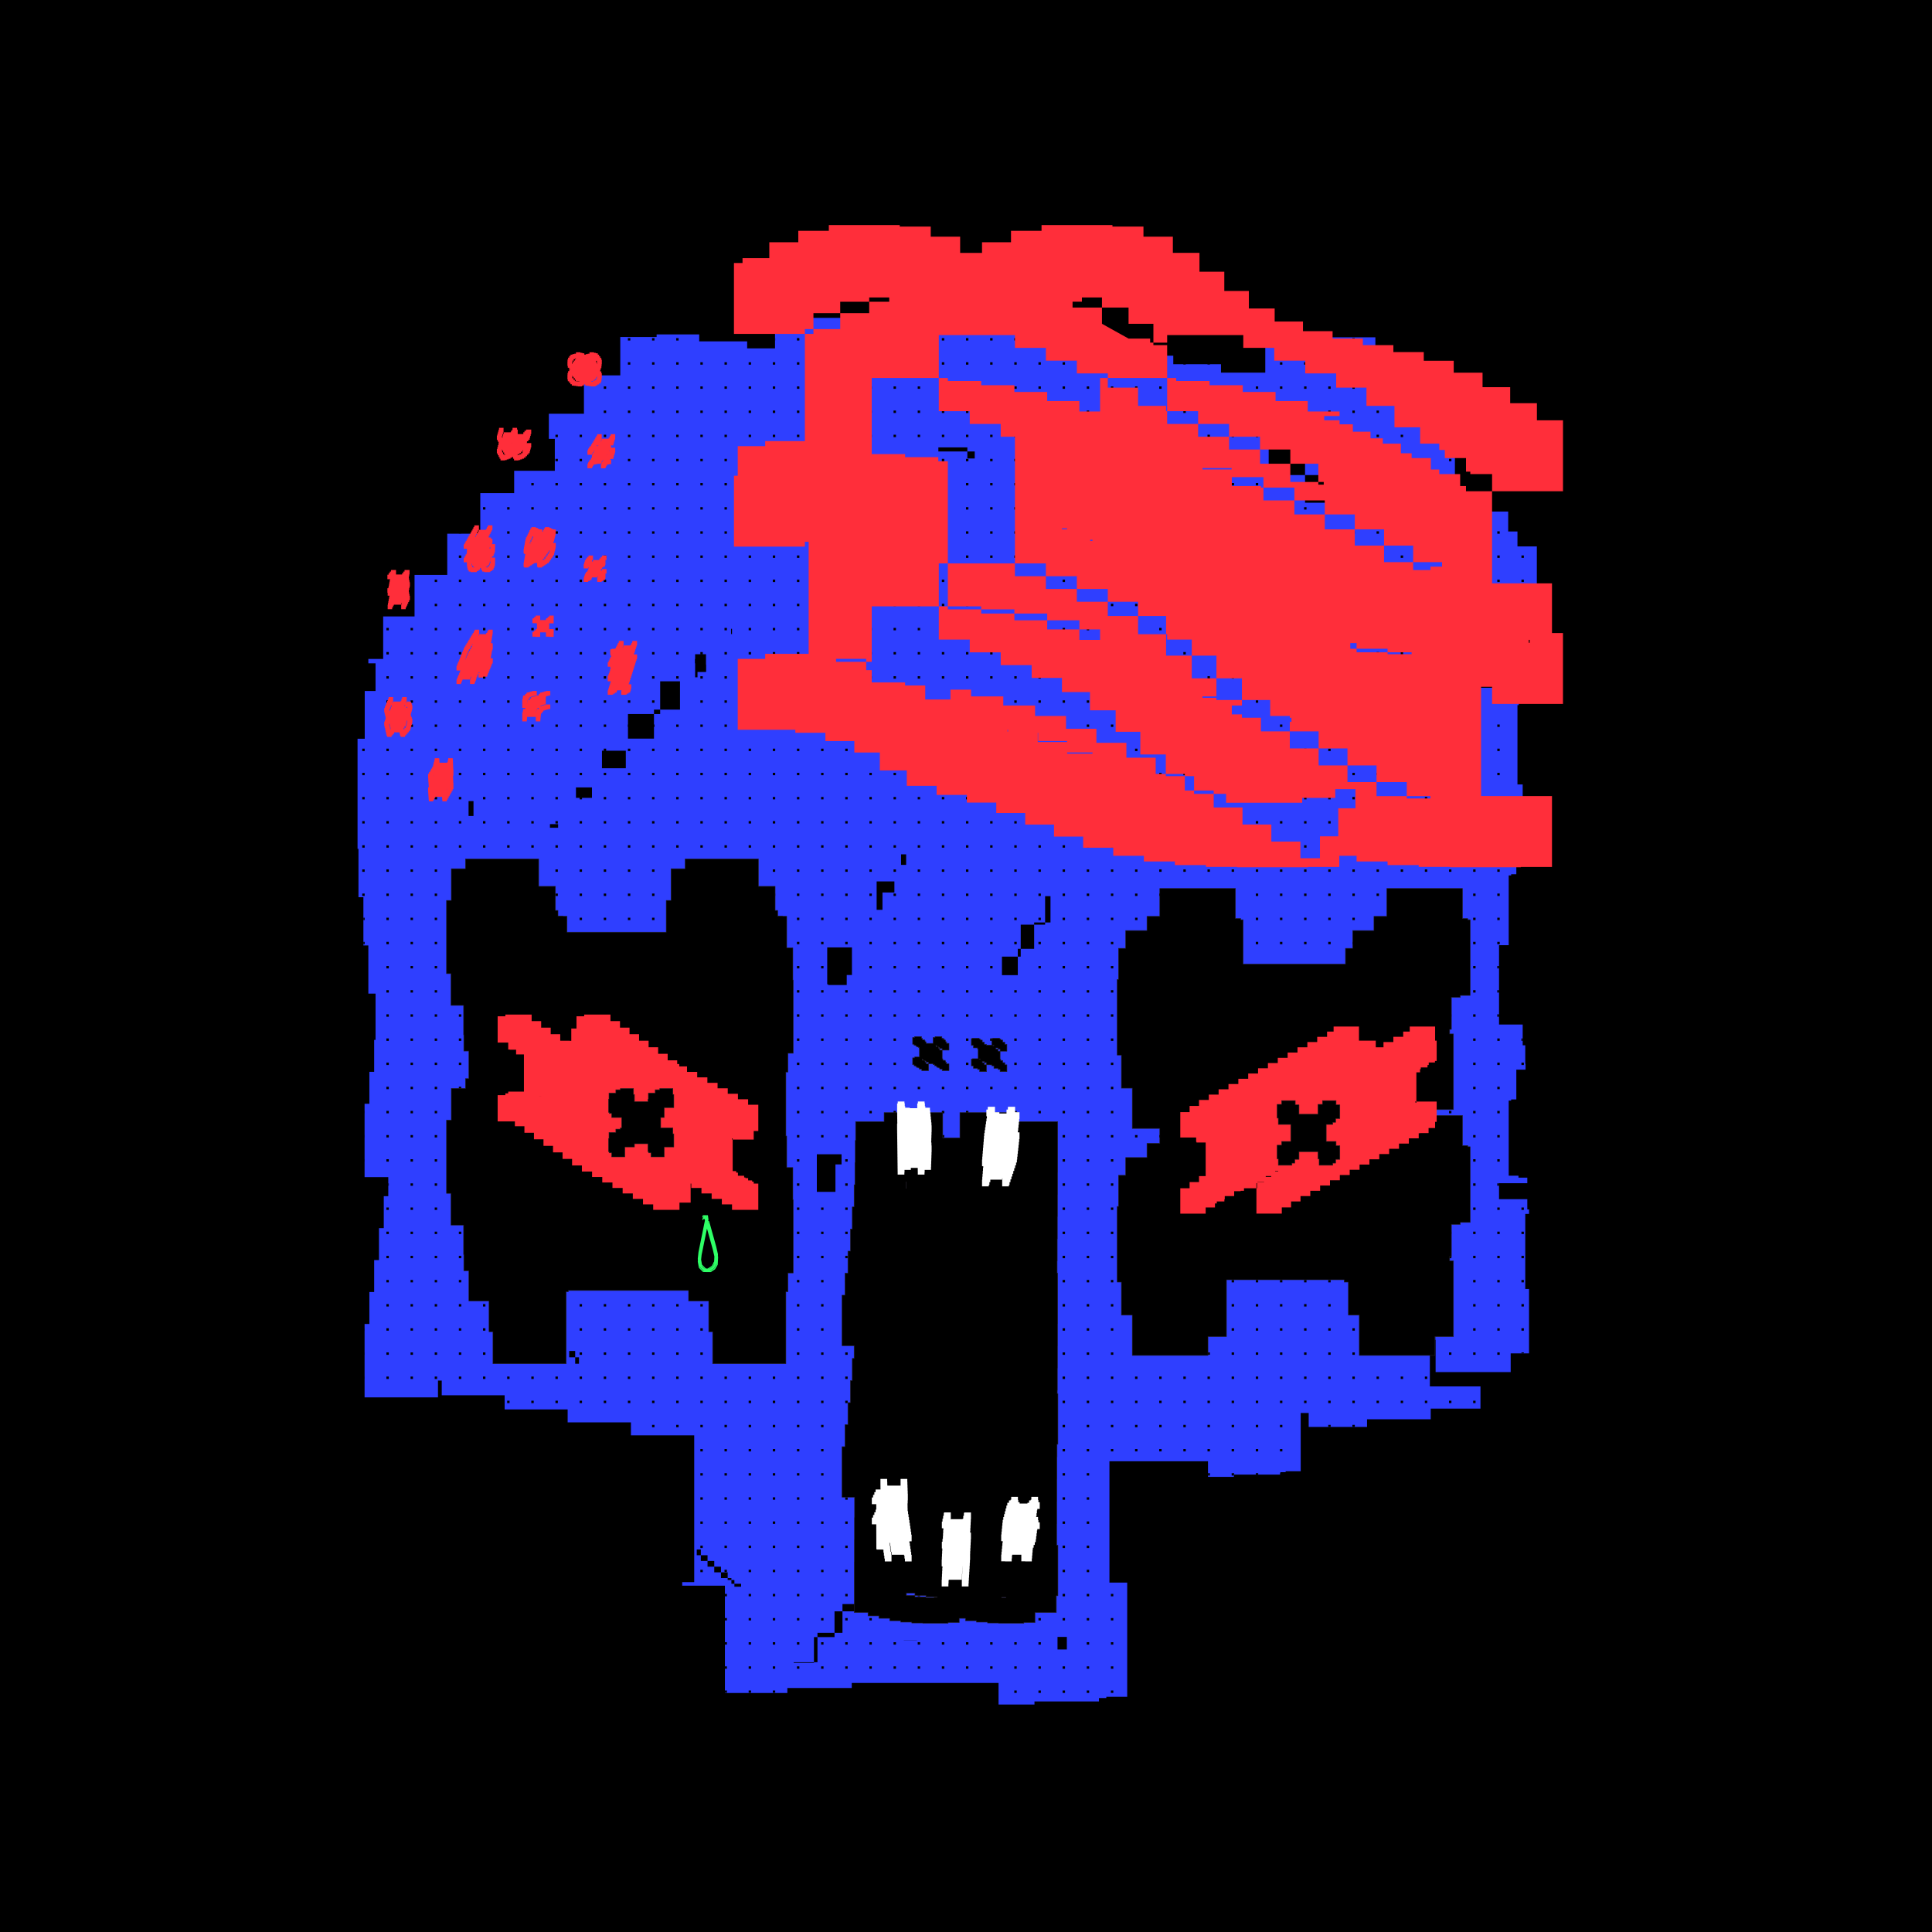 <svg xmlns="http://www.w3.org/2000/svg" width="4000" height="4000" viewBox="0 0 4000 4000">

  <rect width="100%" height="100%" fill="black" />

  <defs>
    <pattern id="gridPattern" width="50" height="50" patternUnits="userSpaceOnUse">
      <rect width="5" height="5" fill="#black" />
    </pattern>
  </defs>

  <path class="grifter"
    d="m3157.9,2668.72v-155.42h7.79v-9.34h-3.55v-21.16h-58.55v-33.1h58.55v-11.53h-18.32v-4h-20.2v-155.42h5v-2.47h10.77v-61.7h19.11v-12.14h-.6v-38.28h-5.34v-43h-48.97v-164.27h20.03v-144.42h5v-2.47h10.77v-61.7h25.04v-4.91h-5.94v-72.03h-5.94v-47.24h-10.81v-164.27h2.65v-4.99h-3.61v-30.96h-122.23v72.19h-.96v-231.46h-4.04v-2.71h-55.28v-38.58h-54.25v-41.29h54.25v41.29h59.32v41.29h164.27v-133.31h-40.12v-30.96h-19.2v-41.29h-59.32v-41.29h-51v-204.84h-82.32v-57.3h-82.32v-57.3h-227.96v73.22h-91.71v-17.57h-98.75v-17.57h-99.14v-15.18h-99.26v-14.45h-67.06v-8.45h-32.19v-6h-99.61v-11.67h-99.66v-11.29h-99.66v-11.29h-227.96v63.15h-57.72v-14.45h-99.26v-14.45h-88.17v5.36h-75.23v79.45h-75.23v79.45h-72.64v52.03h12.33v66.06h-84.17v46.25h-70.12v83.97h-68.42v85.39h-67.7v85.95h-64.97v88.04h-30.7v9.04h14.92v57.27h-22.39v98.89h-14.88v227.96h1.9v100.19h10.21v99.78h10.25v99.78h14.92v95.71h-2.86v66.13h-9.93v66.13h-9.93v151.97s49.08,0,49.08,0v39.44h-9.35v66.13h-9.93v66.13h-9.93v66.13h-9.93v66.13h-9.93v151.97h151.97v-34.76h7.78v30.44h130.22v29.32h130.47v26.82h131.02v26.82h131.02v303.94h-24.85v7.36h88.41v222.21h129.27v-10.43h133.33v-10.43h303.94v44.75h74.36v-6.44h133.54v-7.03h15.23v-2.6h43.22v-236.42h-36.79v-251.21h204.06v32.25h53.58v-4.64h96.23v-5.06h10.97v-1.87h31.15v-120.66h16.54v28.97h120.8v-15.93h131.87v-22.1h103.01v-45.93h-104.8v-96.42h11.47v-16.04h.44v82.74h155.42v-38.68h38v-133.31h-7.82ZM980.33,1689.37h-10.21v-30.83h10.21v30.83Zm168.13,1093.95h-33.59v-11.21h-8.43v-15.63h42.01v26.84Zm50.29,40.17h-7.9v-13.39h-12.38v-13.06h12.38v13.06h7.9v13.39Zm240.27-1458.97h7.47v8.79h1.15v2.88h13.77v14.45h-13.77v-14.45h-1.15v-2.88h-7.47v-8.79Zm95.37,1920.56h-13.9v-6.06h-6.2v-7.71h-7.69v-4.1h-13.9v-11.81h-13.9v-11.81h-13.9v-11.81h-13.9v-11.81h-8.45v-11.81h8.45v11.81h13.9v11.81h13.9v11.81h13.9v11.81h13.9v11.81h7.69v4.1h6.2v7.71h13.9v6.06Zm364.08,111.36h-27.26v-.24h27.26v.24Zm119.6-2447.27h-15.26v-14.45h-60.02v-8.45h60.02v8.45h15.26v14.45Zm880.89,121.36h-66.09v-12.66h-48.6v-16.98h-82.32v-57.3h-75.28v-57.3h75.28v57.3h82.32v57.3h114.69v29.64Z"
    fill="#2f3fff" />


  <path class="grifter-cls-2"
    d="m3157.9,2668.72v-155.42h7.79v-9.34h-3.55v-21.16h-58.55v-33.1h58.55v-11.53h-18.32v-4h-20.2v-155.42h5v-2.47h10.77v-61.7h19.11v-12.14h-.6v-38.28h-5.34v-43h-48.97v-164.27h20.03v-144.42h5v-2.47h10.77v-61.7h25.04v-4.91h-5.94v-72.03h-5.94v-47.24h-10.81v-164.27h2.65v-4.99h-3.61v-30.96h-122.23v72.19h-.96v-231.46h-4.04v-2.71h-55.28v-38.58h-54.25v-41.29h54.25v41.29h59.32v41.29h164.27v-133.31h-40.12v-30.96h-19.2v-41.29h-59.32v-41.29h-51v-204.84h-82.32v-57.3h-82.32v-57.3h-227.96v73.22h-91.71v-17.57h-98.75v-17.57h-99.14v-15.18h-99.26v-14.45h-67.06v-8.45h-32.19v-6h-99.61v-11.67h-99.66v-11.29h-99.66v-11.29h-227.96v63.15h-57.72v-14.45h-99.26v-14.45h-88.17v5.36h-75.23v79.45h-75.23v79.45h-72.64v52.03h12.33v66.06h-84.17v46.25h-70.12v83.97h-68.42v85.39h-67.7v85.95h-64.97v88.04h-30.7v9.04h14.92v57.27h-22.39v98.89h-14.88v227.96h1.9v100.19h10.21v99.78h10.25v99.78h14.92v95.71h-2.86v66.13h-9.93v66.13h-9.93v151.97s49.08,0,49.08,0v39.44h-9.35v66.13h-9.93v66.13h-9.93v66.13h-9.93v66.13h-9.93v151.97h151.97v-34.76h7.78v30.44h130.22v29.32h130.47v26.82h131.02v26.82h131.02v303.94h-24.85v7.36h88.41v222.21h129.27v-10.43h133.33v-10.43h303.94v44.75h74.36v-6.44h133.54v-7.03h15.23v-2.6h43.22v-236.42h-36.79v-251.21h204.06v32.25h53.58v-4.64h96.23v-5.06h10.97v-1.87h31.15v-120.66h16.54v28.97h120.8v-15.93h131.87v-22.1h103.01v-45.93h-104.8v-96.42h11.47v-16.04h.44v82.74h155.42v-38.68h38v-133.31h-7.82ZM980.33,1689.37h-10.21v-30.83h10.21v30.83Zm168.13,1093.95h-33.59v-11.21h-8.43v-15.63h42.01v26.84Zm50.29,40.17h-7.9v-13.39h-12.38v-13.06h12.38v13.06h7.9v13.39Zm240.27-1458.97h7.47v8.79h1.15v2.88h13.77v14.45h-13.77v-14.45h-1.15v-2.88h-7.47v-8.79Zm95.37,1920.56h-13.9v-6.06h-6.2v-7.71h-7.69v-4.1h-13.9v-11.81h-13.9v-11.81h-13.9v-11.81h-13.9v-11.81h-8.45v-11.81h8.45v11.81h13.9v11.81h13.9v11.81h13.9v11.81h13.9v11.81h7.69v4.1h6.2v7.71h13.9v6.06Zm364.08,111.36h-27.26v-.24h27.26v.24Zm119.6-2447.27h-15.26v-14.45h-60.02v-8.45h60.02v8.45h15.26v14.45Zm880.89,121.36h-66.09v-12.66h-48.6v-16.98h-82.32v-57.3h-75.28v-57.3h75.28v57.3h82.32v57.3h114.69v29.64Z"
    fill="url(#gridPattern)" />

  <defs>
    <style>
      .cls-1{stroke:#231f20;stroke-miterlimit:10;}.cls-2,.cls-3,.cls-4,.cls-5{stroke-width:0px;}.cls-3{fill:#2eff66;}.cls-4{fill:#ff2e3a;}.cls-5{fill:#fff;}</style>
  </defs>

  <g id="Layer_1">
    <path class="cls-2"
      d="m1850.1,3261.55h-33.23v22.04h-20.04v37.46h-24.5v15.06h-28.09v44.44h-16.45v8.89h-35.31v52.01h-7.27v1.32h-41.9v-1.32h41.9v-52.01h7.27v-8.89h35.31v-44.44h16.45v-15.06h28.09v-37.46h24.5v-22.04h20.04" />
    <polygon class="cls-1"
      points="1641.52 1962.46 1628.82 1962.46 1628.82 1897.13 1620.37 1897.13 1620.37 1896.42 1610.08 1896.42 1610.08 1884.95 1604.82 1884.95 1604.82 1835.1 1570.14 1835.1 1570.14 1778.36 1418.52 1778.36 1418.52 1798.6 1389.24 1798.6 1389.24 1864.21 1379.34 1864.21 1379.34 1929.98 1266.91 1929.98 1173.98 1929.98 1173.98 1897.13 1165.52 1897.13 1165.52 1896.42 1155.23 1896.42 1155.23 1884.95 1149.97 1884.95 1149.97 1835.1 1115.29 1835.1 1115.29 1778.36 963.67 1778.36 963.67 1798.6 934.39 1798.6 934.39 1864.21 924.49 1864.21 924.49 2015.83 933.72 2015.83 933.72 2081.57 959.87 2081.57 959.87 2142.5 960.28 2142.5 960.28 2176.1 970.76 2176.1 970.76 2233.21 963.67 2233.21 963.67 2253.45 934.39 2253.45 934.39 2319.06 924.49 2319.06 924.49 2470.68 933.72 2470.68 933.72 2536.42 959.87 2536.42 959.87 2597.35 960.28 2597.35 960.28 2630.95 970.76 2630.95 970.76 2693.48 1012.5 2693.48 1012.5 2757.2 1020.62 2757.2 1020.62 2823.42 1172.24 2823.42 1172.24 2674.38 1176.61 2674.38 1176.61 2671.8 1323.85 2671.8 1425.61 2671.8 1425.61 2693.48 1467.35 2693.48 1467.35 2757.2 1475.47 2757.2 1475.47 2823.42 1627.09 2823.42 1627.09 2674.38 1631.46 2674.38 1631.46 2635.54 1642.25 2635.54 1642.25 2483.92 1641.52 2483.92 1641.52 2417.31 1628.82 2417.31 1628.82 2351.98 1627.09 2351.98 1627.09 2219.53 1631.46 2219.53 1631.46 2180.69 1642.25 2180.69 1642.25 2029.07 1641.52 2029.07 1641.52 1962.46" />
    <polygon class="cls-1"
      points="3004.93 2131.23 3004.93 2064.93 3023.4 2064.93 3023.4 2060.9 3043.76 2060.9 3043.76 1904.24 3038.72 1904.24 3038.72 1901.76 3027.86 1901.76 3027.86 1839.56 2871.2 1839.56 2871.2 1897.25 2844.63 1897.25 2844.63 1926.62 2800.58 1926.62 2800.58 1963.41 2785.67 1963.41 2785.67 1996.22 2714.55 1996.22 2573.79 1996.22 2573.79 1904.24 2568.75 1904.24 2568.75 1901.76 2557.89 1901.76 2557.89 1839.56 2401.23 1839.56 2401.23 1897.25 2374.66 1897.25 2374.66 1926.62 2330.61 1926.62 2330.61 1963.41 2315.7 1963.41 2315.7 2027.81 2313.08 2027.81 2313.08 2184.46 2321.73 2184.46 2321.73 2252.9 2344.28 2252.9 2344.28 2336.29 2401.23 2336.29 2401.23 2367.22 2374.66 2367.22 2374.66 2396.59 2330.61 2396.59 2330.61 2433.38 2315.7 2433.38 2315.7 2497.78 2313.08 2497.78 2313.08 2654.44 2321.73 2654.44 2321.73 2722.87 2344.28 2722.87 2344.28 2806.26 2500.93 2806.26 2500.93 2767.28 2539.23 2767.28 2539.23 2649.61 2657.59 2649.61 2783.05 2649.61 2783.05 2654.44 2791.7 2654.44 2791.7 2722.87 2814.25 2722.87 2814.25 2806.26 2970.9 2806.26 2970.9 2767.28 3009.21 2767.28 3009.21 2610.62 3001.35 2610.62 3001.35 2601.21 3004.93 2601.21 3004.93 2534.9 3023.4 2534.9 3023.4 2530.87 3043.76 2530.87 3043.76 2374.22 3038.72 2374.22 3038.72 2371.73 3027.86 2371.73 3027.86 2309.54 2970.9 2309.54 2970.9 2297.3 3009.21 2297.3 3009.21 2140.65 3001.35 2140.65 3001.35 2131.23 3004.93 2131.23" />
    <path class="cls-3"
      d="m1486.29,2600.71v-.75h.04v-.75h.04v-.75h.04v-1.71h-.02v-.75h-.17v-.73h-.17v-.73h-.17v-.73h-.17v-.73h-.17v-.73h-.17v-.73h-.17v-.73h-.17v-.73h-.17v-.73h-.17v-.73h-.17v-.73h-.17v-.73h-.17v-.73h-.17v-.73h-.17v-.73h-.17v-.73h-.17v-.73h-.17v-.73h-.17v-.73h-.17v-.73h-.17v-.73h-.2v-.72h-.2v-.72h-.2v-.72h-.2v-.72h-.2v-.72h-.2v-.72h-.2v-.72h-.2v-.72h-.2v-.72h-.2v-.72h-.2v-.72h-.2v-.72h-.2v-.72h-.2v-.72h-.2v-.72h-.2v-.72h-.2v-.72h-.2v-.72h-.2v-.72h-.2v-.72h-.2v-.72h-.2v-.72h-.2v-.72h-.2v-.72h-.2v-.72h-.2v-.72h-.2v-.72h-.2v-.72h-.2v-.72h-.2v-.72h-.2v-.72h-.2v-.72h-.2v-.72h-.2v-.72h-.2v-.72h-.2v-.72h-.2v-.72h-.2v-.72h-.2v-.72h-.2v-.72h-.2v-.72h-.2v-.72h-.2v-.72h-.2v-.72h-.2v-.72h-.2v-.72h-.2v-.72h-.2v-.72h-.2v-.72h-.2v-.72h-.2v-.72h-.2v-.72h-.2v-.72h-.2v-.72h-.2v-.72h-.2v-.72h-.2v-.72h-.2v-.72h-.2v-.72h-.2v-.72h-.2v-.72h-.2v-.72h-.2v-.72h-.2v-.72h-.2v-.72h-.2v-.72h-.2v-.72h-.2v-.72h-.2v-.72h-.2v-.72h-.2v-.72h-.2v-.72h-.2v-.72h-1.66v-.48h-.1v-.75h-.01v-.45h.15v-.74h.15v-1.71h-.09v-.75h-.1v-.75h-.1v-.75h-.1v-.75h-.1v-.75h-.1v-.75h-.1v-.75h-.1v-.75h-.1v-.75h-.1v-.75h-.26v-.57h-.75v-.02h-.75v-.02h-.75v-.02h-.75v-.02h-1.71v.11h-.41v-.02h-.75v-.02h-.75v-.02h-.75v-.02h-.75v-.02h-1.71v.11h-.66v.72h-.23v.72h-.23v.72h-.23v.72h-.23v1.71h1.71v-.72h.23v-.72h.23v-.72h.23v-.72h.23v-.08h.46v.02h.21v.06h-.66v.72h-.23v.72h-.23v.72h-.23v.72h-.23v.45h-.12v.11h-.66v.72h-.23v.72h-.23v.72h-.23v.72h-.23v1.71h1.71v-.72h.23v-.72h.23v-.28h2.78v.15h.1v.75h.08v.81h.12v.68h.1v.58h-.11v.74h-.15v.74h-.15v.74h-.15v.74h-.15v.74h-.15v.74h-.15v.74h-.15v.74h-.15v.74h-.15v.74h-.15v.74h-.15v.74h-.15v.74h-.15v.74h-.15v.74h-.15v.74h-.15v.74h-.15v.74h-.15v.74h-.15v.74h-.15v.74h-.15v.74h-.15v.74h-.15v.74h-.15v.74h-.15v.74h-.15v.74h-.15v.74h-.15v.74h-.15v.74h-.15v.74h-.15v.74h-.15v.74h-.15v.74h-.15v.74h-.15v.74h-.15v.74h-.15v.74h-.15v.74h-.15v.74h-.15v.74h-.15v.74h-.15v.74h-.15v.74h-.15v.74h-.15v.74h-.15v.74h-.15v.74h-.15v.74h-.15v.74h-.15v.74h-.15v.74h-.15v.74h-.15v.74h-.15v.74h-.15v.74h-.15v.74h-.15v.74h-.15v.74h-.15v.74h-.15v.74h-.15v.74h-.15v.74h-.15v.74h-.15v.74h-.15v.74h-.15v.74h-.15v.74h-.15v.74h-.15v.74h-.15v.74h-.15v.74h-.15v.74h-.15v.74h-.15v.74h-.15v.74h-.15v.74h-.15v.74h-.15v.74h-.15v.74h-.15v.74h-.15v.74h-.15v.74h-.15v.74h-.15v.74h-.15v.74h-.15v.74h-.15v.74h-.15v.75h-.08v.75h-.08v.75h-.08v.75h-.08v.75h-.08v.75h-.08v.75h-.08v.75h-.08v.75h-.08v.75h-.08v.75h-.08v.75h-.08v.75h-.08v.75h-.08v.75h-.08v.75h-.08v.75h-.08v.75h-.08v1.71h.08v.74h.13v.74h.04v.44h-.08v.75h-.08v.75h-.08v1.71h.08v.74h.13v.74h.13v.74h.13v.74h.13v.74h.13v.74h.13v.74h.13v.74h.13v.74h.13v.74h.13v.74h.13v.74h.13v.74h.13v.74h.13v.74h.13v.74h.13v.74h.32v.64h.53v.53h.53v.53h.53v.53h.53v.53h.53v.53h.53v.53h.53v.53h.53v.53h.53v.53h.53v.53h.53v.53h.53v.53h.53v.53h.53v.53h.53v.53h.71v.1h.75v.02h.75v.02h.75v.02h.75v.02h.75v.02h.75v.02h.75v.02h.75v.02h.75v.02h.75v.02h.75v.02h.75v.02h1.71v-.08h.41v.02h.75v.02h.75v.02h.75v.02h.75v.02h1.71v-.29h.67v-.41h.63v-.41h.63v-.41h.63v-.41h.63v-.41h.63v-.41h.63v-.41h.63v-.41h.63v-.41h.63v-.41h.63v-.41h.63v-.41h.63v-.41h.63v-.64h.39v-.65h.38v-.65h.38v-.65h.38v-.65h.38v-.65h.38v-.65h.38v-.65h.38v-.65h.38v-.65h.38v-.65h.38v-.65h.38v-.65h.38v-.65h.38v-.74h.08v-.75h.04v-.75h.04v-.75h.04v-.75h.04v-.75h.04v-.75h.04v-.75h.04v-.75h.04v-.75h.04v-.75h.04v-.75h.04v-.75h.04v-.75h.04v-.75h.04v-.75h.04v-.75h.04v-.75h.04v-.75h.04v-.75h.04v-1.71h-.02v-.75h-.13v-.42h.04Zm-19.51-69.85v.72h.2v.72h.2v.52h-.2v-.52h-.2v-.72h-.2v-.72h-.2v-.43h.03v-.29h.18v.72h.2Zm11.05,87.18v.65h-.38v.65h-.38v.65h-.38v.65h-.38v.65h-.38v.65h-.38v.64h-.39v.41h-.63v.41h-.63v.41h-.63v.41h-.63v.41h-.63v.41h-.63v.41h-.63v.41h-.63v.41h-.63v.19h-.31v-.02h-.32v-.18h.63v-.41h.63v-.41h.63v-.41h.63v-.41h.63v-.41h.63v-.41h.63v-.41h.63v-.41h.63v-.41h.63v-.64h.39v-.65h.38v-.65h.38v-.65h.38v-.65h.38v-.65h.38v-.65h.38v-.65h.38v-.65h.38v-.65h.3v.08h-.04v.57h-.26v.65h-.38v.65h-.38Zm-.95-3.01v.65h-.38v.65h-.38v.65h-.38v.65h-.38v.65h-.38v.65h-.38v.65h-.38v.65h-.38v.64h-.39v.41h-.63v.41h-.63v.41h-.63v.41h-.63v.41h-.63v.41h-.63v.41h-.63v.41h-.63v.41h-.63v.41h-.63v.41h-.63v.41h-.63v.41h-.63v.16h-.6v-.02h-.75v-.02h-.75v-.02h-.75v-.02h-.72v-.1h-.53v-.53h-.53v-.53h-.53v-.53h-.53v-.53h-.53v-.53h-.53v-.53h-.53v-.53h-.53v-.53h-.53v-.53h-.53v-.53h-.53v-.53h-.53v-.53h-.53v-.53h-.53v-.53h-.53v-.53h-.32v-.64h-.13v-.74h-.13v-.74h-.13v-.74h-.13v-.74h-.13v-.74h-.13v-.74h-.13v-.74h-.13v-.74h-.13v-.74h-.13v-.74h-.13v-.74h-.13v-.74h-.13v-.74h-.06v-.61h.08v-.75h.08v-.75h.08v-.75h.08v-.75h.08v-.75h.08v-.75h.08v-.75h.08v-.75h.08v-.75h.08v-.75h.08v-.75h.08v-.75h.08v-.74h.15v-.74h.15v-.74h.15v-.74h.15v-.74h.15v-.74h.15v-.74h.15v-.74h.15v-.74h.15v-.74h.15v-.74h.15v-.74h.15v-.74h.15v-.74h.15v-.74h.15v-.74h.15v-.74h.15v-.74h.15v-.74h.15v-.74h.15v-.74h.15v-.74h.15v-.74h.15v-.74h.15v-.74h.15v-.74h.15v-.74h.15v-.74h.15v-.74h.15v-.74h.15v-.74h.15v-.74h.15v-.74h.15v-.74h.15v-.74h.15v-.74h.15v-.74h.15v-.74h.15v-.74h.15v-.74h.15v-.74h.15v-.74h.15v-.74h.15v-.74h.15v-.74h.15v-.74h.15v-.74h.15v-.74h.15v-.74h.15v-.74h.15v-.74h.15v-.74h.15v-.74h.15v-.74h.15v-.74h.15v-.74h.15v-.74h.15v-.74h.15v-.74h.15v-.74h.15v-.74h.15v-.74h.15v-.74h.15v-.74h.15v-.74h.15v-.74h.15v-.74h.15v-.74h.15v-.74h.15v-.74h.15v-.74h.15v-.74h.15v-.74h.15v-.74h.12v.25h.2v.72h.2v.72h.2v.72h.2v.72h.2v.72h.2v.72h.2v.72h.2v.72h.2v.72h.2v.72h.2v.72h.2v.72h.2v.72h.2v.72h.2v.72h.2v.72h.2v.72h.2v.72h.2v.72h.2v.72h.2v.72h.2v.72h.2v.72h.2v.72h.2v.72h.2v.72h.2v.72h.2v.72h.2v.72h.2v.72h.2v.72h.2v.72h.2v.72h.2v.72h.2v.72h.2v.72h.2v.72h.2v.72h.2v.72h.2v.72h.2v.72h.2v.72h.2v.72h.2v.72h.2v.72h.2v.72h.2v.72h.2v.72h.2v.72h.2v.72h.2v.72h.2v.72h.2v.72h.2v.72h.2v.72h.2v.72h.2v.72h.2v.72h.2v.72h.2v.72h.17v.73h.17v.73h.17v.73h.17v.73h.17v.73h.17v.73h.17v.73h.17v.73h.17v.73h.17v.73h.17v.73h.17v.73h.17v.73h.17v.73h.17v.73h.17v.73h.17v.73h.17v.73h.17v.73h.13v.63h-.04v.75h-.04v.75h-.04v.75h-.04v.75h-.04v.75h-.04v.75h-.04v.75h-.04v.75h-.04v.75h-.04v.75h-.04v.75h-.04v.75h-.04v.74h-.08v.65h-.38v.65h-.38v.65h-.38v.65h-.38v.65h-.38Zm-18.48,11.33v-.03h-.53v-.53h-.53v-.53h-.53v-.53h-.53v-.53h-.53v-.53h-.53v-.53h-.53v-.53h-.53v-.53h-.53v-.53h-.46v-.31h-.07v-.23h-.06v-.51h-.13v-.02h.19v.53h.53v.53h.53v.53h.53v.53h.53v.53h.53v.53h.53v.53h.53v.53h.53v.53h.53v.53h.53v.53h.53v.04h-.14v-.02h-.39Zm-8.64-18.51v.31h.04v.44h-.04v-.44h-.05v-.31h.05Zm31.41-7.14v.42h-.04v-.42h.04v-.31h.04v.31h-.04Zm-14.44,27.47v-.02h-.41v-.02h.41v.02h.25v.02h-.25Zm-5.74-102.15v.45h.1v.29h-.1v-.29h-.01v-.45h.01Zm1.71-8.82v.02h.75v.02h.26v.57h.1v.75h.1v.75h.1v.75h.1v.59h-.1v-.59h-.1v-.75h-.1v-.75h-.1v-.75h-.26v-.57h-.75v-.02h-.75v-.02h-.46v-.02h.46v.02h.75Zm-4.67,114.27v-.02h-.75v-.02h-.71v-.1h-.53v-.53h-.53v-.53h-.53v-.53h-.53v-.53h-.53v-.53h-.53v-.53h-.53v-.53h-.53v-.53h-.53v-.53h-.53v-.53h-.53v-.53h-.53v-.53h-.53v-.53h-.53v-.53h-.53v-.53h-.32v-.64h-.13v-.74h-.13v-.74h-.13v-.74h-.13v-.02h.13v.02h.06v.51h.07v.23h.13v.74h.13v.74h.32v.64h.53v.53h.53v.53h.53v.53h.53v.53h.53v.53h.53v.53h.53v.53h.53v.53h.53v.53h.53v.53h.53v.53h.53v.53h.53v.53h.53v.53h.53v.53h.71v.1h.75v.02h.75v.02h.14v.02h-.14v-.02h-.75Zm19.3-4.66v.41h-.63v.41h-.63v.41h-.63v.41h-.63v.41h-.63v.41h-.63v.41h-.63v.41h-.63v.41h-.63v.41h-.63v.41h-.63v.27h-.46v-.02h-.21v-.26h.67v-.41h.63v-.41h.63v-.41h.63v-.41h.63v-.41h.63v-.41h.63v-.41h.63v-.41h.63v-.41h.63v-.41h.63v-.41h.63v-.41h.63v-.41h.63v-.64h.39v-.65h.38v-.65h.38v-.65h.38v-.65h.38v-.65h.38v-.65h.38v-.65h.38v-.65h.38v-.65h.38v-.65h.38v-.65h.38v-.65h.38v-.65h.38v-.74h.08v-.08h.04v.08h-.04v.74h-.08v.65h-.38v.65h-.38v.65h-.38v.65h-.38v.65h-.38v.65h-.38v.65h-.38v.65h-.38v.65h-.38v.65h-.38v.65h-.38v.65h-.38v.65h-.38v.64h-.39v.41h-.63v.41h-.63Z" />
    <path class="cls-1"
      d="m2187.83,3154.57v-46.01h.21v-46.01h.21v-46.01h.21v-26.3h1.81v-104.56h-1.38v-7.16h.21v-46.01h.21v-46.01h.21v-46.01h.21v-104.56h-1.07v-25.1h.21v-46.01h.21v-46.01h.21v-46.01h.21v-46.01h.21v-104.56h-81.12v-18.62h-121.29v52.28h-35.55v-52.28h-121.29v18.62h-59v38.8h-.71v46h-.79v45.96h-1.64v45.85h-3.8v45.85h-3.8v45.69h-5.26v45.6h-6.08v45.6h-6.08v104.56h25.03v26.37h-3.8v45.85h-3.8v45.69h-5.26v45.6h-6.08v45.6h-6.08v104.56h26.04v42.16h-.21v46.01h-.21v46.01h-.21v104.56h28.38v6.97h22.45v5.04h22.45v5.04h22.78v2.82h22.93v1.8h22.94v.59h52.28v-1.48h22.96v-8.76h12.95v5.04h22.78v2.82h22.93v1.8h22.94v.59h52.28v-1.48h22.96v-20.77h44.24v-34.66h3.3v-104.56h-2.66v-44.81h.21Zm-125.2-798.65h22.56v.53h-28.83v-.53h6.27Zm-186.78,91h.21v13.56h-.21v-13.56Zm.66-91h6.27v.53h-6.72v-.53h.44Zm63.49,951.17h-6.38v.89h-16.55v-1.8h-22.78v-2.82h-17.69v-5.04h17.69v5.04h22.78v2.82h22.93v.9Zm142.42.89h-8.51v-.89h8.51v.89Z" />
    <polygon class="cls-5"
      points="1914.1 2431.88 1914.1 2427.63 1914.41 2427.63 1914.41 2422.12 1927.5 2422.12 1927.5 2416.01 1927.72 2416.01 1927.72 2409.9 1927.94 2409.9 1927.94 2403.79 1928.16 2403.79 1928.16 2397.69 1928.38 2397.69 1928.38 2391.58 1928.6 2391.58 1928.6 2385.47 1928.82 2385.47 1928.82 2371.58 1928.48 2371.58 1928.48 2365.49 1927.94 2365.49 1927.94 2362.12 1928.16 2362.12 1928.16 2356.01 1928.38 2356.01 1928.38 2349.9 1928.6 2349.9 1928.6 2343.79 1928.82 2343.79 1928.82 2329.9 1928.48 2329.9 1928.48 2323.81 1927.86 2323.81 1927.86 2317.73 1927.23 2317.73 1927.23 2311.65 1926.61 2311.65 1926.61 2305.57 1925.98 2305.57 1925.98 2299.48 1925.35 2299.48 1925.35 2293.4 1915.82 2293.4 1915.82 2290.27 1914.91 2290.27 1914.91 2284.23 1914.24 2284.23 1914.24 2280.52 1900.35 2280.52 1900.35 2284.62 1899.04 2284.62 1899.04 2294.41 1886.46 2294.41 1883.68 2294.41 1883.68 2293.4 1874.14 2293.4 1874.14 2290.27 1873.23 2290.27 1873.23 2284.23 1872.56 2284.23 1872.56 2280.52 1858.67 2280.52 1858.67 2284.62 1857.36 2284.62 1857.36 2298.52 1857.44 2298.52 1857.44 2304.63 1857.52 2304.63 1857.52 2310.74 1857.6 2310.74 1857.6 2316.85 1857.67 2316.85 1857.67 2322.97 1857.75 2322.97 1857.75 2326.3 1857.36 2326.3 1857.36 2340.19 1857.44 2340.19 1857.44 2346.31 1857.52 2346.31 1857.52 2352.42 1857.6 2352.42 1857.6 2358.53 1857.67 2358.53 1857.67 2364.64 1857.75 2364.64 1857.75 2370.76 1857.83 2370.76 1857.83 2376.87 1857.91 2376.87 1857.91 2382.98 1857.98 2382.98 1857.98 2389.09 1858.06 2389.09 1858.06 2395.2 1858.14 2395.2 1858.14 2401.32 1858.22 2401.32 1858.22 2407.43 1858.3 2407.43 1858.3 2413.54 1858.37 2413.54 1858.37 2419.65 1858.45 2419.65 1858.45 2425.77 1858.53 2425.77 1858.53 2431.88 1872.42 2431.88 1872.42 2427.63 1872.73 2427.63 1872.73 2422.12 1885.82 2422.12 1885.82 2417.99 1886.31 2417.99 1900.05 2417.99 1900.05 2419.65 1900.13 2419.65 1900.13 2425.77 1900.21 2425.77 1900.21 2431.88 1914.1 2431.88" />
    <polygon class="cls-5"
      points="2074.9 2439.45 2075.4 2439.45 2075.4 2442.36 2074.9 2442.36 2074.9 2456.25 2088.79 2456.25 2088.79 2453.34 2090.13 2453.34 2090.13 2447.54 2092.07 2447.54 2092.07 2441.74 2094.01 2441.74 2094.01 2435.95 2095.94 2435.95 2095.94 2430.15 2097.88 2430.15 2097.88 2424.35 2099.82 2424.35 2099.82 2418.55 2101.75 2418.55 2101.75 2412.76 2103.69 2412.76 2103.69 2406.9 2105.36 2406.9 2105.36 2400.82 2106.04 2400.82 2106.04 2394.75 2106.71 2394.75 2106.71 2388.67 2107.38 2388.67 2107.38 2382.6 2108.06 2382.6 2108.06 2376.52 2108.73 2376.52 2108.73 2370.45 2109.41 2370.45 2109.41 2364.37 2110.08 2364.37 2110.08 2358.3 2110.76 2358.3 2110.76 2344.4 2107.38 2344.4 2107.38 2340.92 2108.06 2340.92 2108.06 2334.84 2108.73 2334.84 2108.73 2328.77 2109.41 2328.77 2109.41 2322.69 2110.08 2322.69 2110.08 2316.62 2110.76 2316.62 2110.76 2302.73 2101.67 2302.73 2101.67 2291.48 2087.78 2291.48 2087.78 2291.79 2086.66 2291.79 2086.66 2297.23 2083.88 2297.23 2083.88 2305.37 2073.89 2305.37 2069.08 2305.37 2069.08 2302.73 2059.99 2302.73 2059.99 2291.48 2046.1 2291.48 2046.1 2291.79 2044.98 2291.79 2044.98 2297.23 2042.2 2297.23 2042.2 2311.12 2043.3 2311.12 2043.3 2315.64 2042.36 2315.64 2042.36 2321.68 2041.43 2321.68 2041.43 2327.72 2040.49 2327.72 2040.49 2333.76 2039.56 2333.76 2039.56 2339.8 2038.63 2339.8 2038.63 2345.85 2037.73 2345.85 2037.73 2351.94 2037.23 2351.94 2037.23 2358.03 2036.73 2358.03 2036.73 2364.12 2036.23 2364.12 2036.23 2370.22 2035.73 2370.22 2035.73 2376.31 2035.23 2376.31 2035.23 2382.4 2034.73 2382.4 2034.73 2388.49 2034.22 2388.49 2034.22 2394.59 2033.72 2394.59 2033.72 2400.68 2033.22 2400.68 2033.22 2414.57 2035.73 2414.57 2035.73 2417.99 2035.23 2417.99 2035.23 2424.08 2034.73 2424.08 2034.73 2430.17 2034.22 2430.17 2034.22 2436.26 2033.72 2436.26 2033.72 2442.36 2033.22 2442.36 2033.22 2456.25 2047.11 2456.25 2047.11 2453.34 2048.46 2453.34 2048.46 2447.54 2050.39 2447.54 2050.39 2442.36 2061.01 2442.36 2074.9 2442.36 2074.9 2439.45" />
    <polygon class="cls-5"
      points="1886.52 3171.2 1885.6 3171.2 1885.6 3165.16 1884.68 3165.16 1884.68 3159.11 1883.76 3159.11 1883.76 3153.07 1882.84 3153.07 1882.84 3147.03 1881.92 3147.03 1881.92 3140.99 1881 3140.99 1881 3134.94 1880.08 3134.94 1880.08 3128.9 1879.33 3128.9 1879.33 3128.02 1879.16 3128.02 1879.16 3122.86 1879.11 3122.86 1879.11 3121.91 1879.03 3121.91 1879.03 3116.75 1878.96 3116.75 1878.96 3112.45 1879.3 3112.45 1879.3 3106.34 1879.56 3106.34 1879.56 3092.45 1879.33 3092.45 1879.33 3086.34 1879.11 3086.34 1879.11 3080.23 1878.89 3080.23 1878.89 3074.13 1878.66 3074.13 1878.66 3068.02 1878.5 3068.02 1878.5 3067.85 1878.44 3067.85 1878.44 3061.91 1864.54 3061.91 1864.54 3075.8 1864.61 3075.8 1864.61 3081.74 1864.67 3081.74 1864.67 3081.91 1864.61 3081.91 1864.61 3081.74 1864.54 3081.74 1864.54 3075.8 1850.65 3075.8 1837.21 3075.8 1837.21 3074.13 1836.98 3074.13 1836.98 3068.02 1836.82 3068.02 1836.82 3067.85 1836.76 3067.85 1836.76 3061.91 1822.87 3061.91 1822.87 3075.8 1822.93 3075.8 1822.93 3081.74 1823 3081.74 1823 3083.79 1812.88 3083.79 1812.88 3089.31 1810.26 3089.31 1810.26 3094.84 1807.64 3094.84 1807.64 3100.36 1805.03 3100.36 1805.03 3114.25 1814.19 3114.25 1814.19 3116.65 1814.22 3116.65 1814.22 3122.76 1814.24 3122.76 1814.24 3125.47 1812.88 3125.47 1812.88 3130.99 1810.26 3130.99 1810.26 3136.51 1807.64 3136.51 1807.64 3142.04 1805.03 3142.04 1805.03 3155.93 1814.19 3155.93 1814.19 3158.32 1814.22 3158.32 1814.22 3164.44 1814.24 3164.44 1814.24 3170.55 1814.26 3170.55 1814.26 3176.66 1814.29 3176.66 1814.29 3182.77 1814.31 3182.77 1814.31 3188.89 1814.33 3188.89 1814.33 3195 1814.36 3195 1814.36 3201.11 1814.38 3201.11 1814.38 3207.22 1815.04 3207.22 1815.04 3208.19 1828.19 3208.19 1828.19 3208.64 1829.11 3208.64 1829.11 3214.69 1830.03 3214.69 1830.03 3220.73 1830.95 3220.73 1830.95 3226.77 1831.87 3226.77 1831.87 3232.81 1845.76 3232.81 1845.76 3218.92 1844.84 3218.92 1844.84 3212.88 1843.92 3212.88 1843.92 3206.84 1843 3206.84 1843 3200.79 1842.09 3200.79 1842.09 3194.75 1841.17 3194.75 1841.17 3194.3 1842.09 3194.3 1842.09 3194.75 1843 3194.75 1843 3200.79 1843.92 3200.79 1843.92 3206.84 1844.84 3206.84 1844.84 3212.88 1845.76 3212.88 1845.76 3218.92 1859.66 3218.92 1871.71 3218.92 1871.71 3220.73 1872.63 3220.73 1872.63 3226.77 1873.55 3226.77 1873.55 3232.81 1887.44 3232.81 1887.44 3218.92 1886.52 3218.92 1886.52 3212.88 1885.6 3212.88 1885.6 3206.84 1884.68 3206.84 1884.68 3200.79 1883.76 3200.79 1883.76 3194.75 1882.84 3194.75 1882.84 3191.14 1887.44 3191.14 1887.44 3177.24 1886.52 3177.24 1886.52 3171.2" />
    <path class="cls-5"
      d="m1996.3,3132.4h-.66v5.97h-1.32v5.97h-1.32v.9h-24.48v1.05h-.31v-1.05h.31v-13.89h-13.89v1.05h-.66v5.97h-1.32v5.97h-1.32v5.97h-1.32v13.89h3.1v3.78h-.31v6.11h-.31v6.11h-.31v5.83h-.85v5.97h-1.32v13.89h.95v4.84h-.31v6.1h-.31v6.11h-.31v6.11h-.31v13.89h1.53v3.37h-.31v6.11h-.31v6.1h-.31v6.11h-.31v6.11h-.31v13.89h13.89v-6.09h.36v-6.1h.36v-1.7h27.07v-6.09h.31v6.09h-.31v13.89h13.89v-6.09h.36v-6.1h.36v-6.1h.36v-6.1h.36v-6.1h.36v-6.1h.36v-6.1h.36v-6.1h.36v-6.1h.36v-12.24h.15v-6.11h.31v-6.1h.31v-6.11h.31v-6.11h.31v-6.11h.31v-13.89h-1.53v-3.37h.31v-6.1h.31v-6.11h.31v-6.11h.31v-6.11h.31v-13.89h-13.89v1.05Zm-4.29,132.2h-.26v-6.09h.26v6.09Zm.31-6.11h-.2v-6.09h.2v6.09Zm.31-6.1h-.15v-6.09h.15v6.09Zm.31-6.11h-.1v-3.37h.1v3.37Z" />
    <polygon class="cls-5"
      points="2146.03 3139.08 2146.03 3133.02 2146.81 3133.02 2146.81 3126.95 2147.6 3126.95 2147.6 3124.08 2152.65 3124.08 2152.65 3110.19 2149.93 3110.19 2149.93 3105.5 2149.18 3105.5 2149.18 3099.01 2135.29 3099.01 2135.29 3100.94 2135.27 3100.94 2135.27 3104.95 2133.83 3104.95 2133.83 3106.44 2130.63 3106.44 2130.63 3111.33 2127.18 3111.33 2127.18 3112.9 2121.39 3112.9 2110.97 3112.9 2110.97 3110.19 2108.25 3110.19 2108.25 3105.5 2107.5 3105.5 2107.5 3099.01 2093.61 3099.01 2093.61 3100.94 2093.6 3100.94 2093.6 3104.95 2092.15 3104.95 2092.15 3106.44 2088.95 3106.44 2088.95 3111.33 2085.5 3111.33 2085.5 3117.11 2083.59 3117.11 2083.59 3123.02 2082 3123.02 2082 3128.92 2080.41 3128.92 2080.41 3134.82 2078.82 3134.82 2078.82 3140.73 2077.24 3140.73 2077.24 3146.69 2075.97 3146.69 2075.97 3152.77 2075.35 3152.77 2075.35 3158.85 2074.72 3158.85 2074.72 3164.93 2074.09 3164.93 2074.09 3171.01 2073.47 3171.01 2073.47 3176.95 2072.88 3176.95 2072.88 3190.84 2075.97 3190.84 2075.97 3194.45 2075.35 3194.45 2075.35 3200.53 2074.72 3200.53 2074.72 3206.61 2074.09 3206.61 2074.09 3212.69 2073.47 3212.69 2073.47 3218.63 2072.88 3218.63 2072.88 3232.52 2080.7 3232.52 2080.7 3232.75 2094.59 3232.75 2094.59 3226.66 2095.12 3226.66 2095.12 3220.57 2095.66 3220.57 2095.66 3218.86 2108.48 3218.86 2114.55 3218.86 2114.55 3232.52 2122.37 3232.52 2122.37 3232.75 2136.27 3232.75 2136.27 3226.66 2136.8 3226.66 2136.8 3220.57 2137.34 3220.57 2137.34 3214.48 2137.87 3214.48 2137.87 3208.39 2138.4 3208.39 2138.4 3204.26 2140.08 3204.26 2140.08 3198.61 2142.41 3198.61 2142.41 3192.88 2144.46 3192.88 2144.46 3186.82 2145.24 3186.82 2145.24 3180.76 2146.03 3180.76 2146.03 3174.69 2146.81 3174.69 2146.81 3168.63 2147.6 3168.63 2147.6 3165.76 2152.65 3165.76 2152.65 3151.86 2149.93 3151.86 2149.93 3147.18 2149.18 3147.18 2149.18 3140.69 2145.24 3140.69 2145.24 3139.08 2146.03 3139.08" />
    <path class="cls-1"
      d="m1959.6,2156.85h-1.91v-2.34h-.63v-1.5h-4.57v-1.21h-.57v-2.16h-1.84v-3.57h-14.11v1.81h-4.12v12.3h-9.34v-.02h-5.25v-3.31h-1.91v-2.34h-.63v-1.5h-4.57v-1.21h-.57v-2.16h-1.84v-3.57h-14.11v1.81h-4.12v14.11h3.12v2.35h3.4v1.57h1.85v1.74h3.34v.97h1.91v2.34h.49v17.44h-9.99v1.81h-4.12v14.11h3.12v2.35h3.4v1.57h1.85v1.74h3.34v.97h1.91v2.34h5.25v3.31h14.11v-14.11h-5.25v-3.31h-1.91v-2.34h-.63v-.97h.63v.97h1.91v2.34h5.25v3.31h9.34v1.83h3.12v2.35h3.4v1.57h1.85v1.74h3.34v.97h1.91v2.34h5.25v3.31h14.11v-14.11h-5.25v-3.31h-1.91v-2.34h-.63v-1.5h-4.57v-1.21h-.57v-2.16h-1.19v-17.69h-5.25v-3.31h-1.91v-2.34h-.63v-.97h.63v.97h1.91v2.34h5.25v3.31h14.11v-14.11h-5.25v-3.31Zm-50,37.27v-1.57h.57v1.57h1.85v1.21h-1.85v-1.21h-.57Zm28.22-28.22v-1.57h.57v1.57h1.85v1.21h-1.85v-1.21h-.57Z" />
    <path class="cls-1"
      d="m2070.57,2176.37h-4.32v-4.46h-4.32v-2.34h4.32v2.34h4.32v4.46h14.11v-14.11h-4.32v-4.46h-4.32v-4.46h-4.14v-2.42h-2.25v-1.27h-14.11v.69h-2.12v13.42h-11.06v-1.51h-4.32v-4.46h-4.32v-4.46h-4.14v-2.42h-2.25v-1.27h-14.11v.69h-2.12v14.11h4.32v5.11h8.51v2.34h1.28v20.07h-11.99v.69h-2.12v14.11h4.32v5.11h8.51v2.34h4.32v4.46h14.11v-14.11h-4.32v-4.46h-4.32v-2.34h4.32v2.34h4.32v4.46h11.06v2.2h4.32v5.11h8.51v2.34h4.32v4.46h14.11v-14.11h-4.32v-4.46h-4.32v-4.46h-4.14v-2.42h-1.33v-16.89Zm-12.83-11.33h-2.2v-.58h2.2v.58Zm-30.42,28.22v-.58h2.2v.58h-2.2Z" />
    <path class="cls-4"
      d="m2281.49,670.36v-33.58h-60.87v-12.11h19.36v-8.75h41.5v20.87h55.08v33.58h51.43v39.04h28.5v-15.63h157.6v26.45h64.1v26.45h64.1v26.45h64.1v29.42h62.71v37.76h57.96v44.42h53.19v33.75h39.62v13.17h11.44v16.71h43.9v28.19h8.88v5.05h45.12v35.43h146.8v-146.8h-54v-35.43h-55.34v-33.24h-57.21v-29.88h-59.66v-24.75h-62.02v-17.94h-62.94v-14.41h-63.16v-13.53h-62.7v-15.35h-61.32v-19.95h-58.6v-27.07h-53.42v-36.25h-50.85v-39.82h-51.43v-39.04h-55.08v-33.58h-60.87v-20.87h-64.21v-3.19h-146.8v11.95h-63.23v23.63h-59.98v22.07h-45.31v-33.58h-60.87v-20.87h-64.21v-3.19h-146.8v11.95h-63.23v23.63h-59.98v33.01h-55.45v10.02h-17.76v146.8h146.8v-10.02h17.76v-33.01h55.45v-23.63h59.98v-8.75h41.5v8.75h-41.5v23.63h-59.98v33.01h-55.45v10.02h-17.76v221.91h-82.14v10.47h-56.81v61.21h-7.85v146.8h146.8v-10.02h7.85v231.93h-89.99v10.47h-56.81v146.8h119.21v6.17h62.25v17.21h59.93v23.66h52.72v37.09h55.86v31.97h61.77v18.73h62.61v15.87h60.89v21.53h59.93v24.01h59.61v24.85h60.32v23.11h62.35v16.71h63.42v11.76h64.12v7.42h64.47v3.87h64.59v.73h146.8v-.65h64.58v-23.14h35.84v11.76h64.11v7.42h64.47v3.87h64.59v.73h146.8v-.65h64.58v-146.8h-129.17v-.09h-17.63v-226.1h22.74v35.43h146.8v-146.8h-22.74v-102.84h-124.06v-190.76h-54v-10.69h-12.05v-24.74h-43.29v-9.55h-17.36v-23.69h-39.85v-9.93h-22.24v-19.95h-37.42v-10.92h-25.5v-13.83h-36.52v-15.21h-27.55v-8.3h-31.81v-8.84h31.81v-9.38h-65.84v-21.66h-66.66v-18.84h-67.92v-13.96h-68.7v-8.69h-69.06v-6.27h-18.75v68.78h64.1v26.45h64.1v26.45h64.1v26.45h62.71v29.42h57.96v37.76h11.22v5.57h-11.22v-5.57h-57.96v-37.76h-62.71v-29.42h-64.1v-26.45h-64.1v-26.45h-64.1v-26.45h-2.23v-11.06h-57.96v-37.76h-62.71v-19.95h-15.96v69.41h-42.85v-21.66h-66.66v-18.84h-67.92v-13.96h-68.7v-8.69h-69.06v-6.27h-18.75v68.78h64.1v26.45h64.1v26.45h29.4v262.29h64.1v26.45h64.1v26.45h64.1v26.45h62.71v29.42h57.96v37.76h2.23v11.06h50.96v33.35h51.06v46.91h52.78v44.9h58.52v33.05h40.61v3.69h3.45v8.29h-3.45v19.87h59.67v35.33h59.72v35.23h60.16v34.49h62.6v29.11h49.02v4.75h-49.02v-4.75h-62.6v-29.11h-60.16v-34.49h-59.72v-35.23h-59.67v-35.33h-59.79v-28.17h-39.34v-6.95h-20.93v-18.39h20.93v-11.39h-52.78v-4.5h-28.8v-2.94h28.8v-37.46h-51.06v-46.91h-53.19v-44.42h-57.96v-37.76h-62.71v-29.42h-64.1v-26.45h-64.1v-26.45h-64.1v-26.45h-138.85v88.81h69.06v6.27h68.7v8.69h67.92v13.96h66.66v18.84h42.85v21.66h-42.85v-21.66h-66.66v-18.84h-67.92v-13.96h-68.7v-8.69h-69.06v-6.27h-18.75v68.78h64.1v26.45h64.1v26.45h64.1v26.45h62.71v29.42h57.96v37.76h53.19v44.42h51.06v46.91h52.78v40.4h39.34v4.5h19.18v29.79h40.61v6.95h25.68v18.32h157.6v-10.03h68.45v-18.1h41.79v39.71h-35.58v58.04h-37.92v45.27h-40.47v-34.49h-60.16v-35.23h-59.72v-35.33h-59.67v-28.17h-40.61v-6.95h-19.18v-29.79h-39.34v-4.5h-20.93v-33.62h-60.64v-30.87h-62.09v-29.04h-62.93v-26.52h-64.07v-21.66h-65.84v-18.84h-66.66v-13.96h-42.7v20.31h-52.2v-29h-41.72v-6.27h-69.06v-25.49h-11.4v-17.21h-62.41v-6.17h62.41v6.17h11.4v-114.9h138.85v-88.81h18.75v-211.42h-19.84v-8.69h-68.7v-6.27h-69.06v-157.6h138.85v-88.81h157.6v26.45h64.1v26.45h64.1v26.45h64.1v9.47h122.89v-68.01h-28.5v-5.18h-6.71v-8.35h-44.72m-127.33,394.9h-10.57v-2.06h10.57v2.06Zm52.72,24.01h-4.69v-2.41h4.69v2.41Zm-174.9,394.84h-1.06v-3.91h1.06v3.91Zm122.18,21.53h-60.63v-19.27h.7v17.21h59.93v2.06Zm52.72,24.01h-52.46v-2.41h52.46v2.41Zm288.03-588.31h-60.26v-2.94h60.26v2.94Zm372.67,382.44h-49.82v-3.87h-64.11v-7.42h-13.1v-11.76h13.1v11.76h64.11v7.42h49.82v3.87Zm62.96-181.22h-24.02v7.09h-35.77v-16.43h-60.27v-34.28h-60.64v-33.62h-62.09v-30.86h-62.93v-29.04h-64.07v-26.52h-5.19v-3.26h-60.27v-18.39h65.46v21.66h64.07v26.52h62.93v29.04h62.09v30.86h60.64v33.62h60.27v34.28h59.79v9.34Zm179.55,151.55h1.93v6.05h-1.93v-6.05Z" />
    <path class="cls-4"
      d="m1548.91,2275.89h-21.09v-11.33h-21.09v-11.33h-21.09v-11.33h-21.09v-11.33h-21.09v-11.33h-21.09v-11.33h-16.03v-4.94h-4.29v-7.66h-19.74v-13.54h-19.74v-13.54h-19.74v-13.54h-19.74v-13.54h-19.74v-13.54h-19.74v-13.54h-19.74v-13.54h-54.41v3.59h-15.95v25.32h-10.75v25.5h-3.15v-.24h-19.74v-13.54h-19.74v-13.54h-19.74v-13.54h-19.74v-13.54h-54.41v3.59h-15.95v54.41h21.89v14.44h3.2v.31h13.09v9.77h16.23v76.97h-32.51v3.74h-5.95v3.59h-15.95v54.41h35.69v9.95h19.74v13.54h19.74v13.54h19.74v13.54h19.74v13.54h19.74v13.54h19.74v13.54h20.31v12.6h21.09v11.33h21.09v11.33h21.09v11.33h21.09v11.33h21.09v11.33h21.09v11.33h21.09v11.33h54.41v-14.96h23.12v-39.45h1.34v9.09h21.09v11.33h21.09v11.33h21.09v11.33h21.09v11.33h54.41v-54.41h-9.52v-4.08h-3.27v-2.48h-8.29v-4.77h-5.57v-1.3h-2.68v-3.57h-12.84v-6.45h-3.71v-3.2h-7.17v-65.27h-1.36v-2.48h1.36v2.48h43.53v-17.69h9.52v-54.41h-21.09v-11.33Zm-428.51-5.71h-4.04v-.09h4.04v.09Z" />
    <path class="cls-4"
      d="m2932.46,2220.13h7.56v-6.63h1.56v-3.52h13.9v-4.92h2.55v-5.23h12.91v-3.21h3.55v-42.03h-3.26v-29.25h-52.54v10.41h-13.51v10.85h-20.41v10.86h-20.41v10.86h-15.97v-13.72h-34.79v-29.25h-52.54v10.41h-13.51v10.85h-20.41v10.86h-20.41v10.86h-20.41v10.85h-20.41v10.86h-20.41v10.86h-20.41v10.85h-20.41v10.86h-20.41v10.85h-20.41v10.86h-20.41v10.86h-20.41v11h-20.33v11.14h-20.26v12.39h-19.5v12.8h-19.25v52.54h32.8v8.85h.75v1.57h18.99v69.48h-13.79v12.39h-19.5v12.8h-19.25v52.54h52.54v-12.8h19.25v-8.31h3.79v-4.08h15.71v-4.36h.75v-6.78h19.51v-10.1h13.4v-.9h6.93v-5.21h25.74v-10.6h1.27v10.6h-1.27v52.54h52.54v-12.8h19.25v-12.39h19.5v-11.14h20.26v-11h20.33v-10.86h20.41v-10.86h20.41v-10.85h20.41v-10.86h20.41v-10.86h20.41v-10.85h20.41v-10.86h20.41v-10.85h20.41v-10.86h20.41v-10.86h20.41v-10.54h2.71v-.32h17.7v-10.41h13.51v-12.78h3.26v-42.03h-42.03v2.27h-1.93v-1.51h-.61v-.77h2.54v-60.56Zm-329.12,227.18h13.84v.63h-13.84v-.63Zm28.44-10.74h-11.21v-1.66h11.21v1.66Zm8.29-12.39h6.3v1.03h-6.3v-1.03Z" />
    <polygon class="cls-1"
      points="1367.89 2313.66 1375.14 2313.66 1375.14 2293.47 1375.57 2293.47 1375.57 2293.15 1395.06 2293.15 1395.06 2265.97 1393.12 2265.97 1393.12 2253.74 1365.95 2253.74 1365.95 2256.21 1356.56 2256.21 1356.56 2263.13 1342.39 2263.13 1342.39 2275.74 1341.42 2275.74 1341.42 2280.92 1338.77 2280.92 1313.54 2280.92 1313.54 2265.97 1311.59 2265.97 1311.59 2253.74 1284.42 2253.74 1284.42 2256.21 1275.04 2256.21 1275.04 2263.13 1260.87 2263.13 1260.87 2275.74 1259.89 2275.74 1259.89 2302.92 1261.31 2302.92 1261.31 2305.27 1266.44 2305.27 1266.44 2313.66 1287.06 2313.66 1287.06 2330.09 1287.06 2335.27 1284.42 2335.27 1284.42 2337.74 1275.04 2337.74 1275.04 2344.66 1260.87 2344.66 1260.87 2357.27 1259.89 2357.27 1259.89 2384.44 1261.31 2384.44 1261.31 2386.8 1266.44 2386.8 1266.44 2395.19 1293.61 2395.19 1293.61 2375 1294.05 2375 1294.05 2374.67 1313.54 2374.67 1313.54 2368.01 1320.79 2368.01 1341.42 2368.01 1341.42 2384.44 1342.84 2384.44 1342.84 2386.8 1347.96 2386.8 1347.96 2395.19 1375.14 2395.19 1375.14 2375 1375.57 2375 1375.57 2374.67 1395.06 2374.67 1395.06 2347.5 1393.12 2347.5 1393.12 2335.27 1367.89 2335.27 1367.89 2320.32 1367.89 2313.66" />
    <polygon class="cls-1"
      points="2745.79 2328.02 2759.34 2328.02 2759.34 2323.59 2765.24 2323.59 2765.24 2315.74 2773.97 2315.74 2773.97 2287.56 2766.19 2287.56 2766.19 2278.73 2738.02 2278.73 2738.02 2286.45 2728.74 2286.45 2728.74 2306.9 2709.85 2306.9 2689.44 2306.9 2689.44 2287.56 2681.67 2287.56 2681.67 2278.73 2653.5 2278.73 2653.5 2286.45 2644.22 2286.45 2644.22 2314.62 2644.44 2314.62 2644.44 2315 2646.64 2315 2646.64 2328.02 2672.39 2328.02 2672.39 2342.8 2672.39 2363.25 2653.5 2363.25 2653.5 2370.97 2644.22 2370.97 2644.22 2399.15 2644.44 2399.15 2644.44 2399.52 2646.64 2399.52 2646.64 2412.54 2674.81 2412.54 2674.81 2408.11 2680.71 2408.11 2680.71 2400.26 2689.44 2400.26 2689.44 2384.37 2702.99 2384.37 2728.74 2384.37 2728.74 2399.15 2728.97 2399.15 2728.97 2399.52 2731.16 2399.52 2731.16 2412.54 2759.34 2412.54 2759.34 2408.11 2765.24 2408.11 2765.24 2400.26 2773.97 2400.26 2773.97 2372.09 2766.19 2372.09 2766.19 2363.25 2745.79 2363.25 2745.79 2343.91 2745.79 2328.02" />
    <path class="cls-4"
      d="m1314.02,1351.94v-3.91h1.24v-3.91h1.24v-3.91h1.24v-3.23h.57v-.68h.67v-9.32h-9.32v.68h-.67v3.23h-.57v.4h-1.34v3.63h-1.9v1.38h-14.16v.68h-.67v3.23h-.57v.4h-1.24v-.4h1.24v-3.23h.57v-.68h.67v-9.32h-9.32v.68h-.67v3.23h-.57v.4h-1.34v3.63h-1.9v3.63h-1.9v3.63h-1.9v1.04h-7.16v1.24h-2.82v9.32h.4v3.69h1.7v2.63h-1.82v3.67h-1.82v3.67h-1.82v3.67h-1.82v9.32h5.2v1.3h.4v3.69h.5v.18h-1.24v3.91h-1.24v3.91h-1.24v1.99h-.55v1.92h-.69v1.75h-1.14v2.16h-.1v9.32h6.2v3.01h-1.24v3.91h-1.24v3.91h-1.24v3.91h-1.24v3.91h-1.24v9.32h9.32v-.5h2.31v-2.04h3.56v-2.04h3.56v-3.87h1.11v-.87h8.1v-.5h1.24v.5h-1.24v9.32h9.32v-.5h2.31v-2.04h3.56v-2.04h3.56v-3.87h1.11v-3.99h.95v-9.32h-5.29v-1.7h1.24v-3.91h1.24v-3.91h1.24v-3.91h1.24v-3.91h1.24v-3.91h1.24v-3.91h1.24v-3.91h1.24v-3.91h1.24v-3.91h1.24v-3.91h1.24v-3.91h1.24v-3.91h1.24v-3.23h.57v-.68h.67v-9.32h-6.2v-3.01h1.24Zm-26.72-7.69v-.12h1.15v.12h-1.15Z" />
    <path class="cls-4"
      d="m1020.03,1331.67h-3.38v-2.46h.68v-4.05h.68v-4.05h.68v-4.05h.68v-4.05h.68v-9.32h-9.32v3.25h-2.03v3.51h-2.13v2.56h-14.49v3.25h-.68v-3.25h.68v-9.32h-9.32v3.25h-2.03v3.51h-2.13v3.51h-2.13v3.51h-2.13v3.51h-2.13v3.51h-2.13v3.51h-2.13v3.51h-2.13v3.51h-2.13v3.51h-2.13v3.68h-1.78v3.81h-1.52v3.81h-1.52v3.81h-1.52v3.81h-1.52v3.81h-1.52v3.81h-1.52v3.81h-1.52v2.45h-.92v1.36h-.6v2.44h-.94v1.37h-.58v2.43h-.96v9.32h8.55v.97h-1.52v3.81h-1.52v3.81h-1.52v2.45h-.92v1.36h-.6v2.44h-.94v1.37h-.58v2.43h-.96v9.32h9.32v-2.43h.96v-1.37h.58v-2.44h.94v-1.36h.6v-1.72h15.56v-2.43h.96v-1.37h.58v-2.14h.94v2.14h-.94v1.37h-.58v2.43h-.96v9.32h9.32v-2.43h.96v-1.37h.58v-2.44h.94v-1.36h.6v-2.45h.92v-3.81h1.52v-3.81h1.52v-3.81h1.2v8h9.32v-1.78h8.87v-3.8h1.53v-3.8h1.53v-3.8h1.53v-3.8h1.53v-3.8h1.53v-3.8h1.53v-3.8h1.53v-2.11h.64v-9.32h-4.28v-1.67h.68v-4.05h.68v-4.05h.68v-2.96h.08v-1.08h.6v-2.72h.93v-2.11h.64v-9.32h-.23v-3.25Zm-53.94,23.67h1.52v-3.81h1.52v-3.68h1.78v-3.51h2.13v-3.51h2.13v-3.51h2.13v-3.51h.73v2.25h-.68v1.26h-.06v2.42h-1.77v1.09h-.36v2.58h-1.47v.93h-.66v2.75h-1.17v.76h-.96v2.91h-.87v.77h-.91v2.9h-.91v.91h-.6v2.77h-1.22v1.04h-.3v.33h-.26v2.3h-1.26v-2.63h1.52v-3.81Zm-1.53,7.64h-.85v2.47h-.65v-2.49h1.51v.02Zm-2.98,7.19h-.05v-3.4h.05v3.4Zm30.95,21.46v1.78h-1.51v-1.78h1.51Z" />
    <path class="cls-4"
      d="m1017.53,1126.06h1.57v-1.14h.45v-9.32h-3v-2.7h-6.32v-.05h1.7v-3.69h1.79v-3.69h1.79v-3.69h1.79v-1.26h.22v-2.43h1.57v-1.14h.45v-9.32h-9.32v1.14h-.45v2.43h-1.57v1.26h-.22v2.31h-1.8v2.19h-14.59v1.14h-.45v2.43h-1.57v1.26h-.22v2.31h-1.79v-2.31h1.79v-1.26h.22v-2.43h1.57v-1.14h.45v-9.32h-9.32v1.14h-.45v2.43h-1.57v1.26h-.22v2.31h-1.8v3.57h-2.02v3.57h-2.03v3.57h-2.03v3.57h-2.02v3.57h-2.02v3.57h-2.02v3.57h-2.03v3.57h-2.03v3.57h-2.02v9.32h6.71v7.94h-.63v3.57h-2.03v3.57h-2.03v3.57h-2.02v9.32h6.71v8.3h.69v4.01h.86v4.01h2.17v2.81h3.92v1.2h9.32v-.14h3.74v-2.2h3.46v-2.5h3.08v-3.86h1.4v-.63h.01v1.31h.86v4.01h2.17v2.81h3.92v1.2h9.32v-.14h3.74v-2.2h3.46v-2.5h3.08v-3.86h1.4v-3.86h1.4v-4.1h.18v-4.1h.18v-9.32h-9.32v4.1h-.18v4.1h-.18v3.86h-1.4v3.86h-1.4v2.5h-3.08v2.2h-1.81v-1.06h-1.66v-1.14h3.46v-2.5h3.08v-3.86h1.4v-3.86h1.4v-4.1h.18v-4.1h.18v-.23h3.08v-2.5h3.08v-3.86h1.4v-3.86h1.4v-4.1h.18v-4.1h.18v-9.32h-7.55v-.39Zm-39.96,47.9v-2.81h-.86v-2.73h.08v-1.28h.78v4.01h2.17v2.81h1.81v1.06h-1.81v-1.06h-2.17Zm4.6-61.06v-.05h1.32v.05h-1.32Zm1.79-1.68v-2.06h1.55v2.06h-1.55Zm1.79-3.57v-2.19h1.78v2.19h-1.78Zm29.82,22.89v4.1h-.18v1.13h-1.67v-2.33h1.79v-3.69h.24v.8h-.18Z" />
    <path class="cls-4"
      d="m1144.81,1094.87h-3.46v-1.86h-3.78v-1.6h-9.32v2.53h-2.25v3.67h-1.82v3.12h-1.52v-4.66h-5.82v-1.2h-3.46v-1.86h-3.78v-1.6h-9.32v2.53h-2.25v3.67h-1.82v3.67h-1.82v3.67h-1.82v3.67h-1.82v3.67h-1.82v3.89h-1.16v4.04h-.73v4.04h-.73v4.04h-.73v4.04h-.73v4.04h-.73v9.32h1.08v1.31h2.56v1.19h-.73v4.04h-.73v4.04h-.73v4.04h-.73v4.04h-.73v9.32h1.08v1.31h9.32v-2.24h3.43v-2.24h3.43v-2.24h3.43v-2.24h3.43v-.35h3.83v8.01h1.08v1.31h9.32v-2.24h3.43v-2.24h3.43v-2.24h3.43v-2.24h3.43v-3.34h2.37v-3.36h2.36v-3.36h2.36v-3.36h2.36v-3.69h1.61v-3.99h.95v-3.99h.95v-3.99h.95v-3.58h.51v-9.32h-4.96v-3.1h1.61v-3.99h.95v-3.99h.95v-3.99h.95v-3.58h.51v-9.32h-5.82v-1.2Zm-8.46,51.76h-2.36v3.36h-2.36v3.36h-2.36v3.34h-2.37v2.24h-3.31v-1.41h.73v-.83h2.58v-3.34h2.37v-3.36h2.36v-3.36h2.36v-3.36h2.36v-3.69h.91v.59h.7v3.11h-1.61v3.36Zm-39.27-25.01h1.16v-3.67h1.82v-3.67h1.82v-3.67h1.25v.23h.57v3.44h-1.82v3.67h-1.82v3.67h-1.82v.28h-.2v3.62h-.96v.05h-.73v-.05h.73v-3.89Z" />
    <path class="cls-4"
      d="m1257.23,961.64h4.03v-.79h4.03v-9.32h-2.1v-1.27h2.12v-.13h4.69v-3.94h1.14v-3.94h1.14v-3.94h1.14v-2.11h.34v-9.32h-8.48v-3.32h-.84v-1.27h.85v-.13h4.69v-3.94h1.14v-3.94h1.14v-3.94h1.14v-2.11h.34v-9.32h-9.32v2.11h-.34v1.41h-1.77v3.51h-2.12v2.3h-14.41v2.11h-.34v1.41h-1.14v-1.41h1.14v-2.11h.34v-9.32h-9.32v2.11h-.34v1.41h-1.77v3.51h-2.12v3.51h-2.12v3.51h-2.12v3.51h-2.12v3.51h-2.12v3.51h-2.12v1.63h-1.71v1.88h-.41v1.48h-1.58v2.03h-.53v1.7h-1.16v9.32h9.32v-1.7h1.16v-2.03h.53v-1.48h1.58v-1.88h.41v-.79h1.71v.79h-1.71v1.88h-.41v1.48h-1.58v2.03h-.53v1.7h-1.16v6.4h-1.81v3.51h-2.12v1.63h-1.71v1.88h-.41v1.48h-1.58v2.03h-.53v1.7h-1.16v9.32h9.32v-1.7h1.16v-2.03h.53v-1.48h1.58v-1.88h.41v-.79h4.02v-.79h4.03v-.64h6.91v-1.7h1.16v-2.03h.53v-1.48h1.58v-1.88h.41v-.79h1.71v.79h-1.71v1.88h-.41v1.48h-1.58v2.03h-.53v1.7h-1.16v9.32h9.32v-1.7h1.16v-2.03h.53v-1.48h1.58v-1.88h.41v-.79Zm-1.26-17.19h-.01v-3.51h.01v-.13h2.12v.13h-2.12v3.51Zm5.84-10.54v-.98h.52v.98h-.52Zm-24.48-11.62v-.13h2.12v.13h-2.12v3.51h-.01v-2.24h-2.1v-1.27h2.12Zm5.84-7.03v-.98h.52v.98h-.52Z" />
    <path class="cls-4"
      d="m852.52,1456.22h-1.64v-3.76h-8.94v-9.26h-9.32v3.79h-1.57v3.79h-1.57v1.74h-6.56v-.06h-8.94v-9.26h-9.32v3.79h-1.57v3.79h-1.57v3.79h-1.57v3.79h-1.57v3.79h-1.57v3.81h-1.29v9.32h.92v4h.92v4h.92v4h.1v2.84h-1.57v3.81h-1.29v9.32h.92v4h.92v4h.92v4h.92v4h.92v4h1.31v2.39h9.32v-3.13h2.65v-3.13h2.65v-3.07h11.1v2.94h.92v4h1.31v2.39h9.32v-3.13h2.65v-3.13h2.65v-3.13h2.65v-3.16h2.6v-3.95h1.11v-3.95h1.11v-3.95h1.11v-3.95h1.11v-9.32h-1.21v-3.79h-1.64v-3.76h-.49v-3.2h1.11v-3.95h1.11v-3.95h1.11v-9.32h-1.21v-3.79Zm-9.22,9.32v2.36h-.1v-2.36h-1.64v-2.05h1.64v2.05h.1Zm-1.11,34.27h-1.11v3.95h-1.11v3.16h-2.6v3.13h-.87v-.13h-.92v-2.99h1.79v-3.16h2.6v-3.95h1.11v-3.95h1.11v-3.95h1.02v1.59h.1v2.36h-1.11v3.95Zm-35.51,6.1v-4h-.92v-2.49h.37v-1.51h.55v4h.92v4h.92v4h.87v.13h-.87v-.13h-.92v-4h-.92Zm1.02-42.03h1.57v-3.79h1.24v3.39h.33v.4h-1.57v3.79h-1.57v3.49h-1.57v-3.49h1.57v-3.79Zm29.54-2.1v-1.68h1.24v1.68h-1.24Zm3.14-7.61v-1.65h1.19v1.65h-1.19Zm-27.96,0v-1.65h1.19v1.65h-1.19Z" />
    <path class="cls-4"
      d="m938.5,1592.54h-.16v-4.1h-.16v-4.1h-.16v-4.1h-.16v-4.1h-.16v-4.1h-.36v-2.23h-9.32v3.97h-1.02v3.97h-1.02v1.37h-16.09v-2.99h-.16v-4.1h-.36v-2.23h-9.32v3.97h-1.02v3.97h-1.02v3.97h-.92v2.57h-.35v3.53h-2.1v3.53h-2.1v3.53h-2.1v3.53h-2.1v3.54h-2.01v9.32h.29v4.09h.29v4.09h.29v4.09h.29v4.09h.4v2.28h-1.54v9.32h.29v4.09h.29v4.09h.29v4.09h.29v4.09h.4v3.57h9.32v-3.59h1.98v-3.59h1.98v-2.13h14.01v1.66h.29v4.09h.4v3.57h9.32v-3.59h1.98v-3.59h1.98v-3.59h1.98v-3.59h1.98v-3.59h1.98v-3.59h1.98v-3.67h1.66v-3.38h.01v-9.32h-.18v-.72h-.16v-4.1h-.16v-4.1h-.16v-4.1h-.16v-2.25h.82v-3.38h.01v-9.32h-.18v-.72Zm-40.75,14.96h-.08v-3.3h.08v3.3Zm27.88,24.66h.08v3.3h-.08v-3.3Z" />
    <path class="cls-4"
      d="m1129.98,1431.64h-3.95v1.1h-3.95v1.1h-3.95v2.86h-2.76v3.17h-4.03v.06h-.42v1.04h-3.53v1.1h-3.95v1.1h-3.95v2.86h-2.76v3.22h-2.49v-3.22h2.49v-2.86h2.76v-1.1h3.95v-1.1h3.95v-1.1h3.95v-9.32h-9.32v1.1h-3.95v1.1h-3.95v1.1h-3.95v2.86h-2.76v3.22h-4.45v3.3h-.52v3.73h-1.12v4.1h-.01v4.1h-.01v9.32h.13v1.1h5.98v2.31h-4.45v3.3h-.52v3.73h-1.12v4.1h-.01v4.1h-.01v9.32h.13v1.1h9.32v-4.08h.38v-4.08h.38v-1.15h17.75v8.22h.13v1.1h9.32v-4.08h.38v-4.08h.38v-4.08h.38v-4.04h2.35v-3.26h2.49v-2.86h2.76v-1.1h3.95v-1.1h3.95v-1.1h3.95v-9.32h-9.32v1.1h-3.95v1.1h-3.95v1.1h-3.37v-.31h.38v-.79h2.99v-1.1h3.95v-1.1h3.95v-16.44h1.42v-1.1h3.95v-1.1h3.95v-9.32h-9.32v1.1Zm-19.83,40.33h.24v2.95h-.24v-2.95Zm.38-.78v-3.26h.38v3.26h-.38Zm-19.02-14.92v-2.95h.24v2.95h-.24Zm21.37,11.61v-2.31h2.49v2.31h-2.49Zm-20.99-15.34v-3.26h.38v3.26h-.38Z" />
    <polygon class="cls-4"
      points="1246.38 1153.18 1243.61 1153.18 1243.61 1156.21 1240.85 1156.21 1240.85 1159.48 1237.06 1159.48 1227.74 1159.48 1227.74 1162.51 1225.57 1162.51 1225.57 1160.05 1225.44 1160.05 1225.44 1159.48 1227.74 1159.48 1227.74 1150.16 1218.42 1150.16 1218.42 1153.18 1215.65 1153.18 1215.65 1156.21 1212.88 1156.21 1212.88 1159.67 1210.87 1159.67 1210.87 1163.59 1209.67 1163.59 1209.67 1167.51 1208.47 1167.51 1208.47 1176.84 1217.8 1176.84 1217.8 1174.99 1218.99 1174.99 1218.99 1176.84 1217.8 1176.84 1217.8 1181.15 1215.65 1181.15 1215.65 1184.18 1212.88 1184.18 1212.88 1187.63 1210.87 1187.63 1210.87 1191.56 1209.67 1191.56 1209.67 1195.48 1208.47 1195.48 1208.47 1204.8 1217.8 1204.8 1217.8 1202.96 1221.12 1202.96 1221.12 1200.86 1224.65 1200.86 1224.65 1197.34 1225.57 1197.34 1225.57 1195.48 1227.12 1195.48 1236.44 1195.48 1236.44 1193.64 1237.64 1193.64 1237.64 1195.48 1236.44 1195.48 1236.44 1204.8 1245.76 1204.8 1245.76 1202.96 1249.09 1202.96 1249.09 1200.86 1252.61 1200.86 1252.61 1197.34 1253.54 1197.34 1253.54 1188.01 1253.41 1188.01 1253.41 1187.44 1255.7 1187.44 1255.7 1178.12 1246.38 1178.12 1246.38 1181.15 1244.21 1181.15 1244.21 1178.69 1244.21 1178.12 1246.38 1178.12 1246.38 1174.99 1249.09 1174.99 1249.09 1172.9 1252.61 1172.9 1252.61 1169.37 1253.54 1169.37 1253.54 1160.05 1253.41 1160.05 1253.41 1159.48 1255.7 1159.48 1255.7 1150.16 1246.38 1150.16 1246.38 1153.18" />
    <polygon class="cls-4"
      points="1137.04 1277.28 1134.06 1277.28 1134.06 1279.08 1133.47 1279.08 1133.47 1280.09 1131.08 1280.09 1131.08 1280.89 1130.32 1280.89 1130.32 1283.78 1127.72 1283.78 1118.39 1283.78 1118.39 1286.6 1118.3 1286.6 1118.3 1283.78 1118.39 1283.78 1118.39 1274.46 1109.07 1274.46 1109.07 1277.28 1106.09 1277.28 1106.09 1279.08 1105.51 1279.08 1105.51 1280.09 1103.11 1280.09 1103.11 1280.89 1102.35 1280.89 1102.35 1290.21 1108.98 1290.21 1108.98 1290.6 1111.67 1290.6 1111.67 1299.53 1111.67 1302.42 1109.07 1302.42 1109.07 1305.24 1106.09 1305.24 1106.09 1307.05 1105.51 1307.05 1105.51 1308.06 1103.11 1308.06 1103.11 1308.86 1102.35 1308.86 1102.35 1318.18 1108.98 1318.18 1108.98 1318.56 1118.3 1318.56 1118.3 1311.75 1118.39 1311.75 1118.39 1309.24 1127.62 1309.24 1130.32 1309.24 1130.32 1318.18 1136.94 1318.18 1136.94 1318.56 1146.26 1318.56 1146.26 1311.75 1146.36 1311.75 1146.36 1302.42 1137.04 1302.42 1137.04 1305.24 1136.94 1305.24 1136.94 1302.42 1137.04 1302.42 1137.04 1293.1 1137.04 1290.6 1146.26 1290.6 1146.26 1283.78 1146.36 1283.78 1146.36 1274.46 1137.04 1274.46 1137.04 1277.28" />
    <path class="cls-4"
      d="m1081.05,949.7h3.86v-2.14h3.36v-3.01h2.78v-3.01h2.78v-3.03h2.75v-3.96h1.09v-3.95h1.09v-3.95h1.09v-9.32h-1.48v-.04h-7.85v-.69h.53v-3.01h2.78v-3.03h2.75v-3.96h1.09v-3.95h1.09v-3.95h1.09v-9.32h-1.48v-.04h-9.32v2.58h-3.19v3.01h-2.41v3.73h-11.57v-9.28h-1.38v-3.64h-9.32v3.6h-.1v.35h-1.02v2.23h-2.17v3.01h-2.41v.13h-12.95v3.95h-1.12v3.95h-1.11v3.95h-.49v-1.74h-.63v-2.21h1.12v-3.95h1.11v-3.95h1.12v-9.32h-9.32v3.95h-1.12v3.95h-1.11v3.95h-1.12v3.95h-1.12v9.32h1.74v3.64h1.93v3.16h-.33v3.95h-1.11v3.95h-1.12v3.95h-1.12v9.32h1.74v3.64h1.93v3.62h1.93v3.62h1.93v3.62h9.32v-.79h3.62v-1.4h3.86v-1.4h3.86v-2.14h3.36v-3.01h.09v1.5h1.93v3.62h1.93v3.62h9.32v-.79h3.62v-1.4h3.86v-1.4Zm-39.3-9.36v-3.62h-1.93v-3.62h-.63v-2.21h.63v2.21h1.93v3.62h1.93v3.62h1.93v1.43h-1.85v1.4h-.09v-2.83h-1.93Zm18.64-23.76v1.04h-.09v-1.04h.09Zm11.25,26.59v-1.4h.09v-1.4h3.86v-2.14h3.36v-3.01h2.78v-3.01h.7v3.01h-.7v3.01h-2.78v2.14h-3.36v1.4h-3.86v1.4h-.09Z" />
    <polygon class="cls-4"
      points="802.65 1233.29 806.19 1233.29 806.19 1236.29 805.45 1236.29 805.45 1240.33 804.71 1240.33 804.71 1244.36 803.97 1244.36 803.97 1248.4 803.23 1248.4 803.23 1251.93 802.65 1251.93 802.65 1261.25 811.97 1261.25 811.97 1257.72 812.55 1257.72 812.55 1257.54 813.72 1257.54 813.72 1253.83 815.47 1253.83 815.47 1251.93 821.29 1251.93 830.61 1251.93 830.61 1248.4 831.19 1248.4 831.19 1248.22 831.93 1248.22 831.93 1248.4 831.19 1248.4 831.19 1251.93 830.61 1251.93 830.61 1261.25 839.93 1261.25 839.93 1257.72 840.52 1257.72 840.52 1257.54 841.68 1257.54 841.68 1253.83 843.43 1253.83 843.43 1250.12 845.18 1250.12 845.18 1246.41 846.93 1246.41 846.93 1242.7 848.65 1242.7 848.65 1233.38 847.78 1233.38 847.78 1229.37 846.92 1229.37 846.92 1225.36 846.44 1225.36 846.44 1221.41 847.19 1221.41 847.19 1217.38 847.93 1217.38 847.93 1214.74 848.65 1214.74 848.65 1205.41 847.78 1205.41 847.78 1201.4 846.92 1201.4 846.92 1197.39 846.44 1197.39 846.44 1193.45 847.19 1193.45 847.19 1189.41 847.93 1189.41 847.93 1180.09 838.61 1180.09 838.61 1180.12 837.54 1180.12 837.54 1183.37 835.03 1183.37 835.03 1185.37 835.01 1185.37 835.01 1186.62 832.53 1186.62 832.53 1189.41 829.28 1189.41 819.96 1189.41 819.96 1189.44 819.22 1189.44 819.22 1189.41 819.96 1189.41 819.96 1180.09 810.64 1180.09 810.64 1180.12 809.57 1180.12 809.57 1183.37 807.07 1183.37 807.07 1185.37 807.04 1185.37 807.04 1186.62 804.56 1186.62 804.56 1189.87 802.06 1189.87 802.06 1199.19 807.68 1199.19 807.68 1200.26 806.93 1200.26 806.93 1204.3 806.19 1204.3 806.19 1208.33 805.45 1208.33 805.45 1212.36 804.71 1212.36 804.71 1214.58 804.56 1214.58 804.56 1216.4 803.97 1216.4 803.97 1217.83 802.06 1217.83 802.06 1227.15 802.65 1227.15 802.65 1233.29" />
    <path class="cls-4"
      d="m1208.86,798.17v-2.23h2.93v2.35h4.06v.57h4.06v.57h4.06v.57h9.32v-1.84h3.53v-2.23h3.44v-2.23h3.44v-3.49h1.39v-4.08h.45v-4.08h.45v-9.32h-.96v-3.72h-2.33v-3.28h1.01v-3.49h1.39v-4.08h.45v-4.08h.45v-9.32h-.96v-3.72h-2.33v-3.37h-2.33v-3.37h-2.69v-2.86h-3.97v-1.02h-3.97v-1.02h-9.32v2.83h-3.52v.76h-3.84v1.23h-3.34v-2.77h-3.97v-1.02h-3.97v-1.02h-9.32v2.83h-3.52v.76h-3.84v1.23h-3.91v2.86h-2.71v3.37h-2.34v3.77h-1.14v4.1h-.19v9.32h.75v3.77h2.69v3.09h2.69v.54h-2.46v3.37h-2.34v3.77h-1.14v4.1h-.19v9.32h.75v3.77h2.69v3.09h2.69v3.09h2.9v2.72h4.06v.57h4.06v.57h4.06v.57h9.32v-1.84h3.53Zm27.37-47.79v2.55h-.45v1.17h-.07v-3.72h-1.44v-3.37h1.44v3.37h.51Zm-8.73,38.47v1.27h-2.33v-.57h-1.2v-.7h3.53v-.12h1.73v-2.11h1.72v-1.03h.93v-1.2h2.51v-3.49h1.39v-2.55h.45v2.55h-.45v3.49h-1.39v2.23h-3.44v2.23h-3.44Zm-35.21-46.52v1.23h-1.8v2.86h-2.71v3.37h-2.34v3.77h-.58v-1.46h-.56v-2.32h1.14v-3.37h2.34v-2.86h2.71v-1.23h1.8Zm.85,47.22v-.57h-2.9v-2.72h-2.69v-3.09h-2.69v-3.09h-.56v-2.32h.56v2.32h2.69v3.09h2.69v3.09h1.7v2.47h1.2v.24h4.06v.57h2.33v.57h-2.33v-.57h-4.06Z" />
    <polygon class="cls-2"
      points="2163.79 1914.42 2141.09 1914.42 2141.09 1964.41 2113.29 1964.41 2113.29 1980.59 2107.25 1980.59 2107.25 2018.94 2074.44 2018.94 2074.44 1980.59 2107.25 1980.59 2107.25 1964.41 2113.29 1964.41 2113.29 1914.42 2141.09 1914.42 2141.09 1909.87 2163.79 1909.87 2163.79 1855.41 2174.93 1855.41 2174.93 1909.87 2163.79 1909.87 2163.79 1914.42" />
    <rect class="cls-2" x="2189.47" y="3389.07" width="19.34" height="25.99" />
  </g>
  <g id="Layer_3">
    <polygon class="cls-2"
      points="1763.85 2018.64 1763.85 1961.53 1712.69 1961.53 1712.69 2037.94 1714.69 2037.94 1714.69 2039.35 1753.07 2039.35 1753.07 2018.64 1763.85 2018.64" />
    <rect class="cls-2" x="1865.55" y="1768.83" width="10.5" height="21.8" />
    <polygon class="cls-2"
      points="1729.68 2410.79 1742.31 2410.79 1742.31 2389.78 1691.17 2389.78 1691.17 2467.61 1729.68 2467.61 1729.68 2410.79" />
    <polygon class="cls-2"
      points="1827.06 1847.76 1851.76 1847.76 1851.76 1824.9 1814.99 1824.9 1814.99 1883.71 1827.06 1883.71 1827.06 1847.76" />
    <rect class="cls-2" x="1354" y="1469.19" width="12.83" height="9.11" />
    <rect class="cls-2" x="1300.15" y="1478.3" width="53.85" height="50.94" />
    <rect class="cls-2" x="1366.83" y="1410.58" width="41.01" height="58.6" />
    <rect class="cls-2" x="1246.31" y="1554.28" width="49.36" height="36.28" />
    <rect class="cls-2" x="1192.46" y="1630.26" width="33.12" height="21.63" />
    <rect class="cls-2" x="1513.55" y="1301.84" width="1.99" height="10.95" />
    <polygon class="cls-2"
      points="1439.2 1402.32 1444.09 1402.32 1444.09 1391.19 1461.69 1391.19 1461.69 1354.52 1439.2 1354.52 1439.2 1402.32" />
    <rect class="cls-2" x="1138.61" y="1706.24" width="16.89" height="7.53" />
  </g>
</svg>